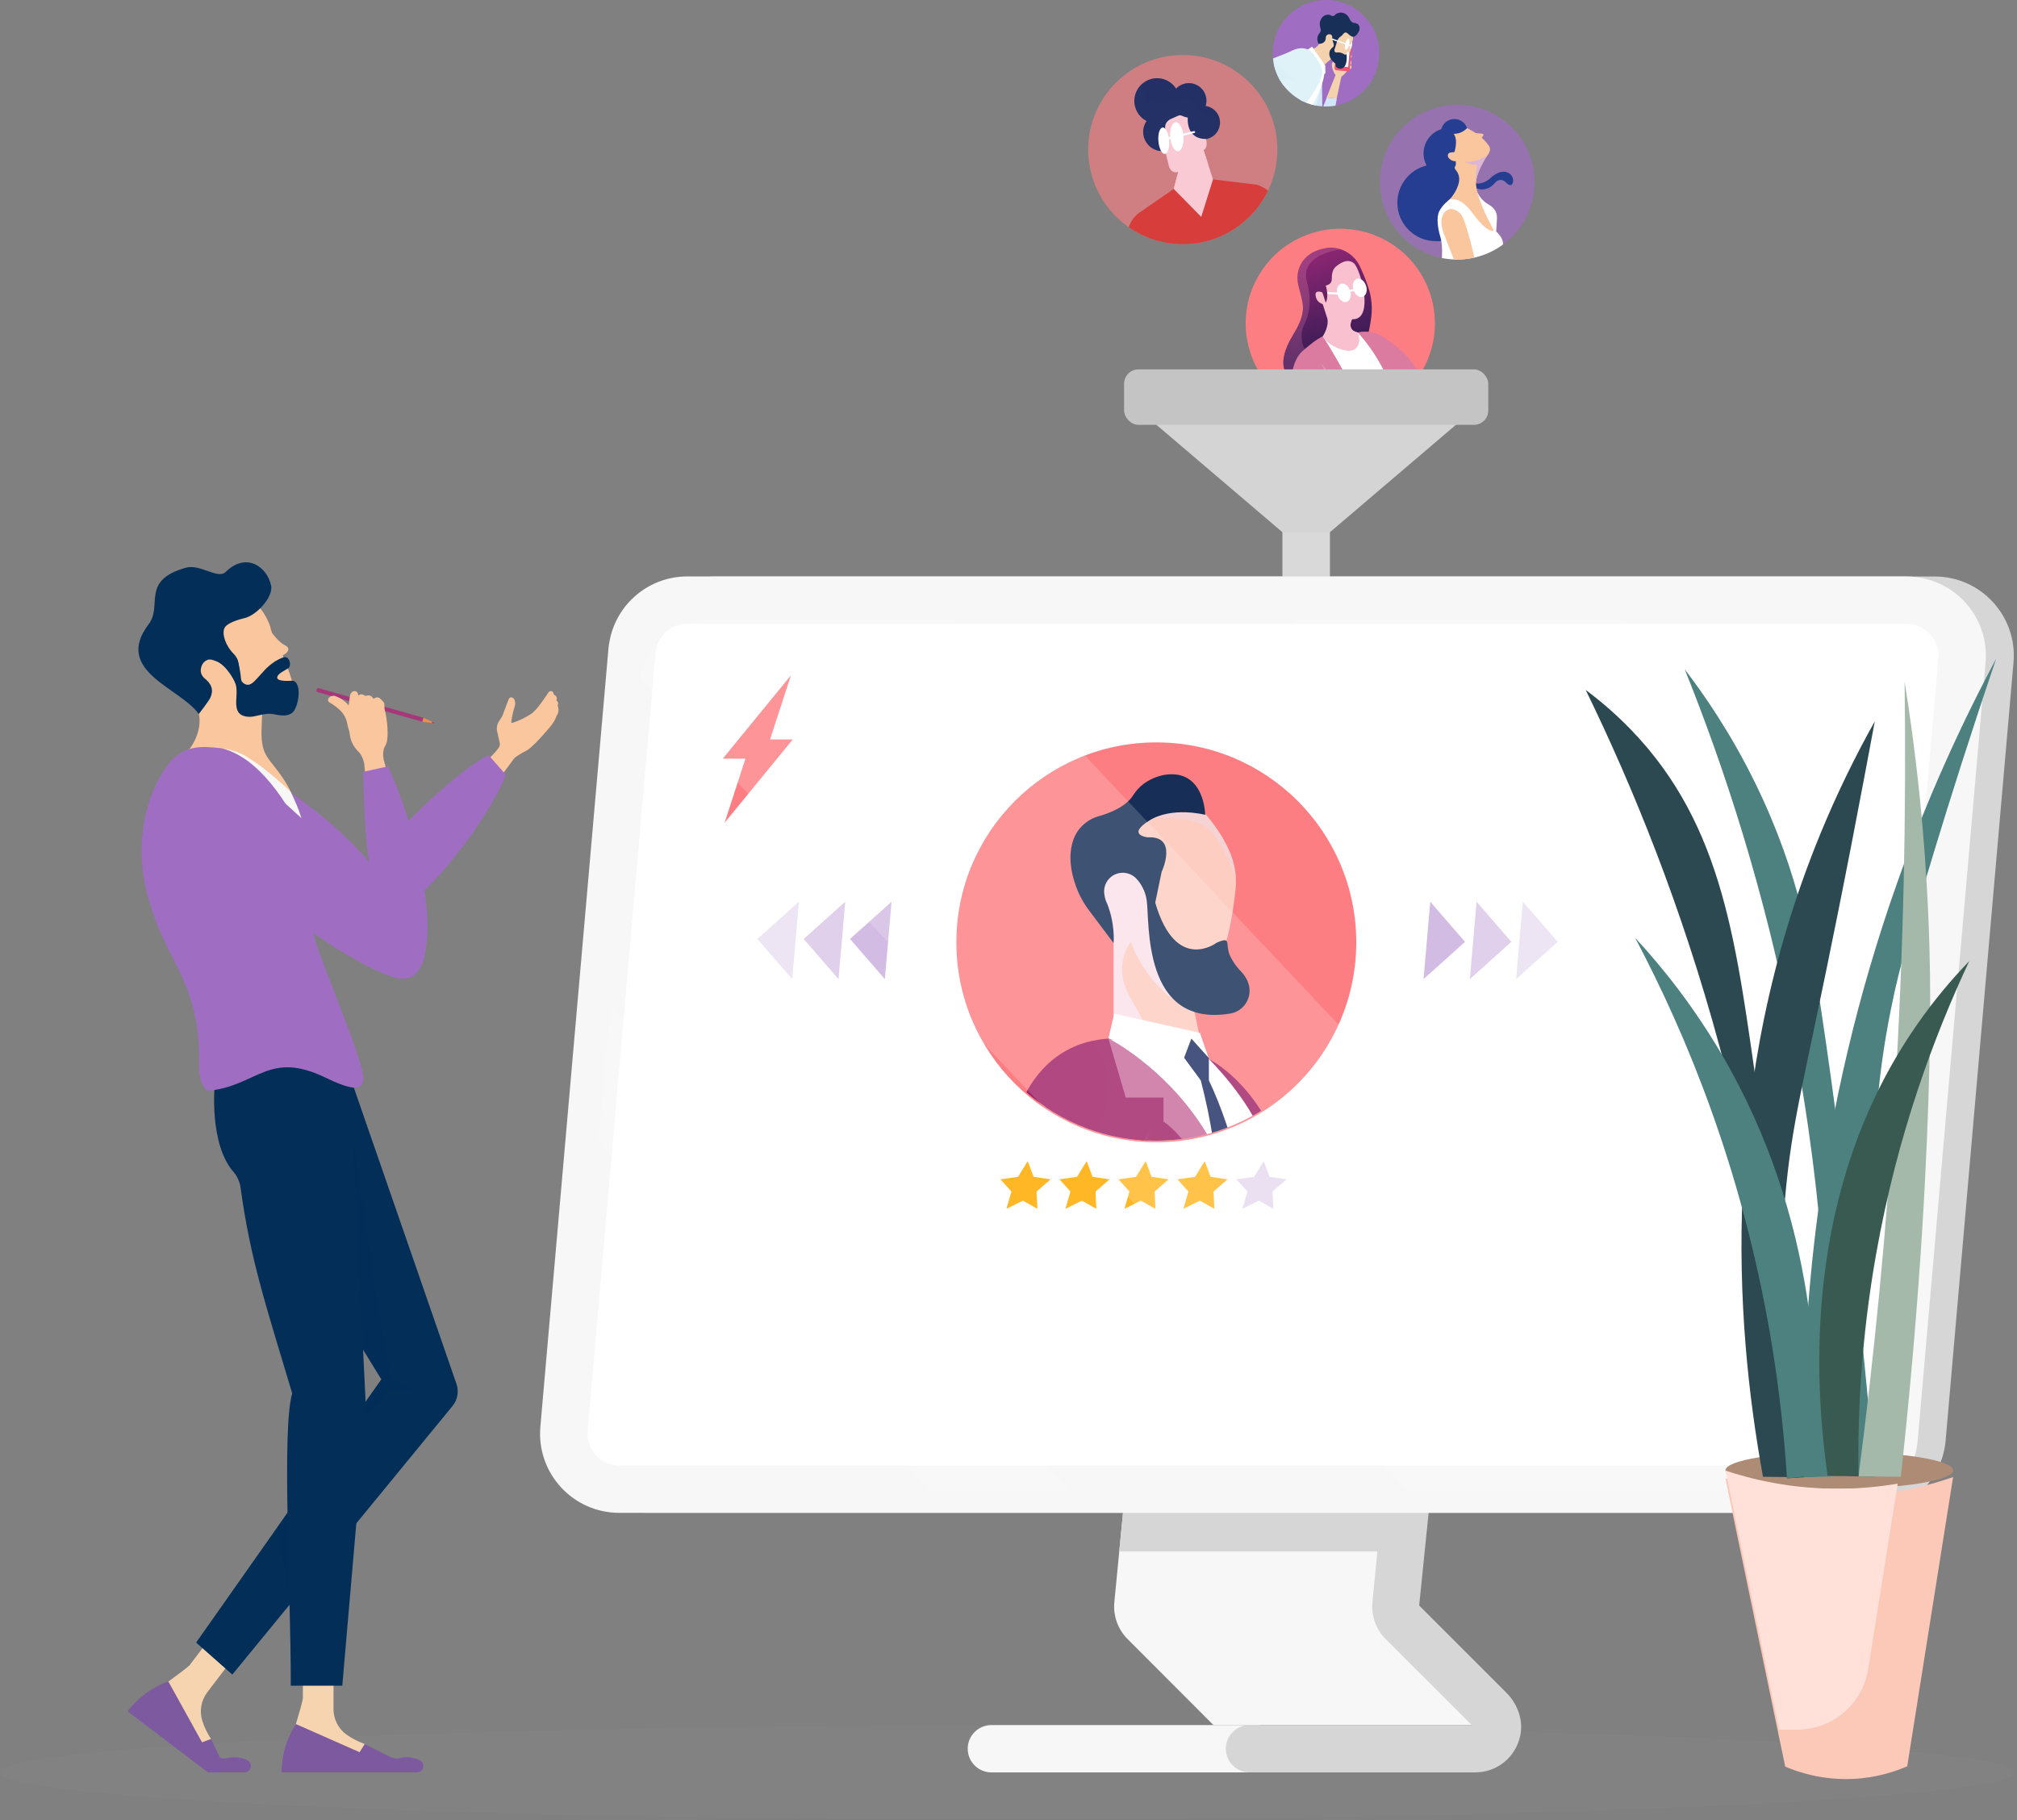 <svg xmlns="http://www.w3.org/2000/svg" xmlns:xlink="http://www.w3.org/1999/xlink" viewBox="0 0 300.41 271.12"><rect x="0" y="0" width="300.41" height="271.12" fill="#808080" stroke="none"/><defs><style>.cls-1{fill:#253e91;}.cls-2{fill:url(#linear-gradient-3);}.cls-2,.cls-3,.cls-4,.cls-5,.cls-6,.cls-7,.cls-8,.cls-9,.cls-10,.cls-11,.cls-12,.cls-13{mix-blend-mode:multiply;}.cls-14{opacity:.71;}.cls-14,.cls-15,.cls-16,.cls-17,.cls-9,.cls-18,.cls-19{fill:#9f6ec3;}.cls-20{fill:url(#linear-gradient-2);}.cls-21{fill:#fff;}.cls-22{fill:#7d5a9f;}.cls-23,.cls-16,.cls-17,.cls-19,.cls-24{fill-rule:evenodd;}.cls-23,.cls-25,.cls-26{fill:#a1246a;}.cls-15{opacity:.25;}.cls-3{fill:#dbb6d6;}.cls-27,.cls-5{fill:#facad4;}.cls-4,.cls-28,.cls-9,.cls-26{opacity:.3;}.cls-4,.cls-29{fill:#032e58;}.cls-28{fill:url(#linear-gradient-5);}.cls-28,.cls-30,.cls-26,.cls-31{mix-blend-mode:screen;}.cls-6,.cls-32{fill:#f9c1cf;}.cls-33{fill:url(#linear-gradient-6);}.cls-34{fill:#385a50;}.cls-35{clip-path:url(#clippath-2);}.cls-36{isolation:isolate;}.cls-37{fill:#172f57;}.cls-16{opacity:.7;}.cls-38{fill:#d6d6d6;}.cls-7{fill:#fbe1ea;}.cls-30{fill:#eed8e9;}.cls-30,.cls-39,.cls-31,.cls-24{opacity:.5;}.cls-40,.cls-31{fill:#233166;}.cls-41,.cls-13{fill:#dff2f8;}.cls-8,.cls-42{fill:#db7ba0;}.cls-43{fill:#a5b9ab;}.cls-44{fill:url(#linear-gradient-11);}.cls-39{fill:#f2b8ce;}.cls-45{fill:#ea8e50;}.cls-46{fill:#ad8b74;}.cls-47{opacity:.63;}.cls-47,.cls-48{fill:#fd7e82;}.cls-49{clip-path:url(#clippath-1);}.cls-50{clip-path:url(#clippath-4);}.cls-51{fill:url(#linear-gradient-10);}.cls-52{fill:#f7f7f6;}.cls-53{fill:#4c8180;}.cls-54{fill:#ffe1d9;}.cls-55{fill:#d4d4d4;}.cls-56{fill:#fcc9b9;}.cls-57{fill:#a63779;}.cls-10{fill:url(#linear-gradient-8);}.cls-58{fill:#f6d4af;}.cls-59{fill:#fdcdc1;}.cls-60{fill:#fac69d;}.cls-61{fill:#2c4951;}.cls-11,.cls-62{fill:#f4d2ae;}.cls-63{clip-path:url(#clippath);}.cls-64{fill:none;}.cls-65{clip-path:url(#clippath-3);}.cls-66{fill:url(#linear-gradient-7);}.cls-67{fill:#ffb725;}.cls-12{fill:url(#linear-gradient-12);}.cls-68{fill:#d1e6f7;}.cls-69{fill:#f7f7f7;}.cls-70{fill:#f05673;}.cls-71{fill:url(#linear-gradient-9);}.cls-72{fill:#d63d3b;}.cls-73{opacity:.46;}.cls-74{fill:url(#linear-gradient);}.cls-75{fill:#182f57;}.cls-76{fill:#d9d9d9;}.cls-19{opacity:.4;}.cls-24{fill:#6c0d0f;}.cls-77{opacity:.17;}.cls-78{fill:url(#linear-gradient-4);}.cls-79{fill:#c4c4c4;}.cls-80{fill:#999;opacity:.1;}</style><clipPath id="clippath"><circle class="cls-64" cx="197.49" cy="7.93" r="7.93"></circle></clipPath><linearGradient id="linear-gradient" x1="16128.84" y1="2382.45" x2="16128.84" y2="2372.96" gradientTransform="translate(12807.09 10335.79) rotate(-132.33) scale(1 -1)" gradientUnits="userSpaceOnUse"><stop offset="0" stop-color="#bbe4ed"></stop><stop offset="1" stop-color="#dff2f8"></stop></linearGradient><clipPath id="clippath-1"><circle class="cls-64" cx="217.03" cy="27.14" r="11.52" transform="translate(-.31 51.64) rotate(-13.56)"></circle></clipPath><clipPath id="clippath-2"><circle class="cls-64" cx="176.16" cy="22.28" r="14.09"></circle></clipPath><clipPath id="clippath-3"><circle class="cls-64" cx="199.62" cy="48.15" r="14.09" transform="translate(-5.19 62.95) rotate(-17.69)"></circle></clipPath><linearGradient id="linear-gradient-2" x1="15518.4" y1="-137.6" x2="15518.4" y2="-120.99" gradientTransform="translate(15026.97 -4517.87) rotate(162.31) scale(1 -1)" gradientUnits="userSpaceOnUse"><stop offset="0" stop-color="#2b2765"></stop><stop offset="1" stop-color="#5f66ae"></stop></linearGradient><linearGradient id="linear-gradient-3" x1="15520.44" y1="-134.97" x2="15520.44" y2="-124.58" gradientTransform="translate(15026.97 -4517.87) rotate(162.31) scale(1 -1)" gradientUnits="userSpaceOnUse"><stop offset="0" stop-color="#2b2765"></stop><stop offset="1" stop-color="#fff"></stop></linearGradient><linearGradient id="linear-gradient-4" x1="20198.27" y1="-152.13" x2="20198.27" y2="-164.97" gradientTransform="translate(19487.83 -5941.07) rotate(162.31) scale(1 -1)" gradientUnits="userSpaceOnUse"><stop offset="0" stop-color="#3b1c55"></stop><stop offset="1" stop-color="#872571"></stop></linearGradient><linearGradient id="linear-gradient-5" x1="20203.45" y1="-151.18" x2="20199.21" y2="-160.66" gradientTransform="translate(19487.83 -5941.07) rotate(162.31) scale(1 -1)" gradientUnits="userSpaceOnUse"><stop offset="0" stop-color="#c265a1"></stop><stop offset="1" stop-color="#db7ba0"></stop></linearGradient><linearGradient id="linear-gradient-6" x1="15502.1" y1="-136.77" x2="15497.48" y2="-143.7" gradientTransform="translate(15026.97 -4517.87) rotate(162.31) scale(1 -1)" gradientUnits="userSpaceOnUse"><stop offset="0" stop-color="#f49aaa"></stop><stop offset="1" stop-color="#f9c1cf"></stop></linearGradient><linearGradient id="linear-gradient-7" x1="20184.82" y1="-139.93" x2="20188.44" y2="-144.89" xlink:href="#linear-gradient-5"></linearGradient><linearGradient id="linear-gradient-8" x1="20202.98" y1="-135.18" x2="20202.98" y2="-152.43" gradientTransform="translate(19487.83 -5941.07) rotate(162.31) scale(1 -1)" gradientUnits="userSpaceOnUse"><stop offset="0" stop-color="#fff"></stop><stop offset="1" stop-color="#db7ba0"></stop></linearGradient><linearGradient id="linear-gradient-9" x1="15525.27" y1="-140.51" x2="15528.53" y2="-135.07" xlink:href="#linear-gradient-6"></linearGradient><linearGradient id="linear-gradient-10" x1="20207.59" y1="-140.02" x2="20204.17" y2="-147.67" xlink:href="#linear-gradient-5"></linearGradient><linearGradient id="linear-gradient-11" x1="-23164.41" y1="-151.24" x2="-23164.41" y2="-165.04" gradientTransform="translate(22316.07 -6843.4) rotate(-17.69)" xlink:href="#linear-gradient-4"></linearGradient><clipPath id="clippath-4"><circle class="cls-64" cx="172.22" cy="140.36" r="29.55"></circle></clipPath><linearGradient id="linear-gradient-12" x1="15550.02" y1="167.1" x2="15560.51" y2="216.69" gradientTransform="translate(15718.97) rotate(-180) scale(1 -1)" gradientUnits="userSpaceOnUse"><stop offset="0" stop-color="#a1246a"></stop><stop offset="1" stop-color="#fff"></stop></linearGradient></defs><g class="cls-36"><g id="Calque_1"><g><ellipse class="cls-80" cx="150" cy="264" rx="150" ry="7"></ellipse><g><g class="cls-63"><circle class="cls-18" cx="197.49" cy="7.93" r="7.93"></circle><path class="cls-68" d="M192.06,8.95c-.22,.45-.25,.98-.07,1.45l2.27,6.15,.98,2.64,.21,.56c.19,.52,.68,.88,1.24,.92,1.33,.08,1.44-1.22,1.65-2.2,.28-1.26,.52-2.52,.77-3.78l-1.5-.16-.67,1.69-.06-6.08c-.07-.54-1.26-1.78-1.72-2.07-.46-.29-1.02-.37-1.54-.2l-.45,.14c-.48,.15-.88,.49-1.1,.94Z"></path><path class="cls-13" d="M196.58,13.33l-2.32,3.22,.98,2.64-.02-2.06c1.28-1.89,1.37-3.79,1.37-3.79Z"></path><g><path class="cls-62" d="M198.88,8.7l.51,.52,1.23,1.34c-.18,.33-.85,.89-.85,.89,0,0-.49,2.28-.69,3.24l-1.5-.16,1.34-3.36c-.45-.54-.67-1.59-.5-1.77s.18-.8,.18-.8c.21-.15,.27,.11,.27,.11Z"></path><path class="cls-62" d="M201.02,10.31l.05-.55s.19-.09,.24,.14c0,0,.03,.29-.29,.41Z"></path><path class="cls-62" d="M201.07,9.68l.07-.8,.12,.41s.1,.33-.2,.39Z"></path><path class="cls-62" d="M201.21,8.17l-.04,.48s.19-.13,.17-.28c0,0,0-.13-.13-.2Z"></path><g><rect class="cls-70" x="198.07" y="7.46" width="3.93" height="2.27" rx=".3" ry=".3" transform="translate(173.74 207.07) rotate(-84.91)"></rect><rect class="cls-21" x="198.61" y="7.61" width="2.87" height="1.76" transform="translate(173.84 206.99) rotate(-84.91)"></rect><path class="cls-21" d="M199.87,6.81s.02,.04,.04,.05l.55,.05s.04-.02,.05-.04c0-.02-.02-.04-.04-.05l-.55-.05s-.05,.04-.05,.04Z"></path></g></g><path class="cls-21" d="M200.78,6.76c-.12,.46-.08,.87,.07,.91,.16,.04,.38-.3,.49-.77s.08-.87-.07-.91c-.16-.04-.38,.3-.49,.77Z"></path><path class="cls-62" d="M194.85,7.45l1.91,2.7s.07-.1,.29-.32c.26-.27,.73-.71,1.55-1.39,.15-.13,.5-.41,.5-.41l-.21-.96-.11-1.91-1.22-.64-1.21,2.18s-.39,.64-1.49,.74Z"></path><path class="cls-62" d="M199.78,9.63l.26-.51c.1-.35,.22-.66,.34-.93l.16-.11,.15-.38c.2,.09,.52,.12,.42-.26-.07-.24,0-.64,.04-.81,.05-.1,.11-.19,.18-.28,.18-.29,.2-.57,.17-.81,0-.02,0-.04,0-.05-.03-.15-.07-.28-.12-.38,0,0,0-.01,0-.02-.06-.11-.11-.18-.11-.18l-.98-.26-2.09-.52-.2,.5-.32,.8-.27,.67,1,.33,.06,.02-.04,.06-.4,.62,.08,.34,.29,1.25,.1,.05,.11,.06,.64,.71c.23,.28,.41,.19,.48,.13,.03-.02,.04-.04,.04-.04Z"></path><path class="cls-75" d="M200.1,5.03c.05-.09,.14-.16,.24-.18,.1-.02,.21,0,.29,.06,.48,.35,1.01,1.21,1.78-.27,0,0,.44-1.03-.63-1.22,0,0-.52,.03-.78-.62-.26-.65-.9-.99-1.43-.92-.44,.06-.63,.24-.68,.3-.04,.05-.09,.09-.15,.13-.12,.07-.3,.14-.49,0-.28-.2-1.15-.27-1.57,.7-.08,.18-.12,.38-.11,.58v.05c.02,.24,.06,.48,.13,.71,.04,.13,.04,.34-.18,.6-.65,.79-.11,1.6-.11,1.6l.38-.07c.4-.07,.68-.43,.67-.83,0-.22,.08-.43,.37-.53,.13-.04,.26-.03,.38,.03,.1,.06,.2,.15,.21,.32,0,.14,.03,.28,.07,.42l.25,.87,.49-.84c.12-.21,.29-.39,.49-.52,.12-.08,.26-.2,.36-.39Z"></path><polygon class="cls-21" points="194.6 7.5 195.42 6.95 197.38 9.75 196.9 11.23 194.6 7.5"></polygon><polygon class="cls-21" points="197.38 9.75 197.41 10.88 197.15 11.09 196.75 11.01 197.38 9.75"></polygon><path class="cls-41" d="M188.72,10.76c-.18,.33-.36,.67-.54,1.03-.75,1.5-1.47,3.17-2.21,4.33,0,0-.32,.69-1.1,1.05-.19,.09-.32,.27-.35,.48-.02,.21,.06,.42,.23,.55,.36,.28,.78,.57,1.18,.72,.36,.14,.69,.37,.95,.66,.54,.6,1.06,1.27,1.39,2.01,.13,.3,.14,1.33,.5,1.44,.47,.13,.99-1.29,1.14-1.6,.52-1.09,1.28-2.25,1.76-3.34,.21-.48,.41-.89,.57-1.18,.48-.89,1.17-1.43,1.97-1.91,.3-.18,.6-.39,.86-.67,.83-.89,1.68-1.92,1.85-3.16,.05-.35,0-.7-.1-1.04-.19-.61-.56-1.19-.92-1.68-.53-.74-.92-1.18-1.85-1.26-.68-.06-1.4,.21-1.98,.54,0,0-2.07,.73-3.34,3.03Z"></path><path class="cls-21" d="M200.37,6.51c-.12,.46-.08,.87,.07,.91,.16,.04,.38-.3,.49-.77s.08-.87-.07-.91c-.16-.04-.38,.3-.49,.77Z"></path><path class="cls-41" d="M196.3,12.65l-1.06,2.02s-.93,1.26-2.36,1.32l2.59-3.52,.83,.18Z"></path><path class="cls-21" d="M197.29,10.8s-.04,.2-.1,.55c-.03,.18-.06,.39-.14,.64-.07,.25-.15,.53-.25,.84-.12,.29-.23,.62-.38,.96-.16,.33-.32,.68-.51,1.04-.1,.18-.2,.35-.3,.53-.05,.09-.1,.18-.16,.27-.06,.09-.12,.18-.17,.27-.12,.18-.23,.36-.35,.54-.12,.18-.26,.35-.38,.53-.25,.36-.54,.69-.82,1.02l-.1,.12-.03,.03v.02s-.02,0-.02,0c0,0,.01-.01-.02,.02h0s-.05,.06-.05,.06c-.07,.08-.13,.14-.22,.23-.17,.17-.33,.31-.49,.45-.63,.55-1.2,.99-1.59,1.39-.2,.2-.36,.38-.49,.54-.12,.16-.21,.3-.27,.41-.03,.06-.05,.11-.07,.15-.02,.04-.03,.08-.04,.11-.02,.06-.03,.09-.03,.09l-1.26,.73-.68-1.44s.03-.06,.1-.18c.03-.06,.07-.13,.12-.21,.05-.08,.11-.17,.18-.27,.14-.19,.33-.41,.55-.63,.22-.21,.48-.44,.76-.64,.56-.42,1.22-.8,1.84-1.22,.15-.1,.31-.21,.44-.31,.07-.04,.15-.12,.23-.18l.06-.05h0s0,0-.01,0h0s.01-.02,.01-.02l.03-.02,.11-.1c.29-.27,.6-.53,.87-.83,.14-.15,.29-.29,.42-.44,.13-.15,.26-.31,.4-.46,.07-.08,.13-.15,.2-.23,.06-.08,.12-.16,.18-.23,.12-.15,.23-.31,.35-.46,0,0,0,0,0-.01,.22-.31,.41-.62,.61-.91,.18-.3,.33-.59,.48-.86,.14-.27,.24-.52,.34-.75,.11-.22,.19-.51,.25-.68,.11-.34,.21-.53,.21-.53l.19,.1Z"></path><path class="cls-13" d="M188.01,14.16c1.1-1.18,1.76-.74,2.33-1.17,.57-.43,1.7-.24,1.7-.24,1.46-.02,2.8-1.51,2.8-1.51l-6.65,.54c-.75,1.5-1.47,3.17-2.21,4.33l2.03-1.96Z"></path><path class="cls-74" d="M184.41,10.7l8.32-3.2c.5-.19,1.05-.16,1.53,.08,.32,.16,.59,.41,.77,.72,.94,.92,.54,2.09,.54,2.09-.39,1.2-2.29,1.56-2.29,1.56l-.75,.06c-.75,.06-.6-.59-2.4,.22-1.43,.64-2.56,.51-2.96,.43l-.96,.38c-.11,2.55-.17,3.43-.2,4.44l-1.48,.31c-.34-1.88-.69-4-.79-6.09-.02-.44,.24-.85,.66-1.01Z"></path><path class="cls-11" d="M197.28,9.61l-.18-.25,.45-.85c-.14-.87,.95-1.43,.95-1.43l.09,1.38c-.62,.52-1.04,.9-1.32,1.17Z"></path><path class="cls-75" d="M200.55,8.07c-.18,.14-.32,.04-.36,.01-.43-.29-.83-.3-1.09-.26-.1,.02-.19-.01-.26-.08-.07-.07-.11-.16-.1-.26,.01-.12,.05-.24,.1-.36l.3-.96,.29-.93-.96,.45c-.17,.32,.44,1.02,.06,1.33,0,0,0,0,0,0-.22,.18-.35,.34-.41,.45-.05,.07-.06,.12-.06,.12-.2,.57,.02,1.06,.35,1.45,.16,.18,.34,.34,.51,.47-.02,.07-.02,.14,0,.23,.1,.48,.66,.5,.66,.5,1.28,0,.97-2.18,.97-2.18Z"></path><path class="cls-21" d="M198.35,5.9s-.05-.06-.03-.1c.02-.05,.07-.07,.12-.06l2.72,.94s.07,.07,.06,.12c-.02,.05-.07,.07-.12,.06l-2.72-.94s-.02,0-.03-.01Z"></path></g><g class="cls-49"><circle class="cls-14" cx="217.03" cy="27.14" r="11.52" transform="translate(-.31 51.64) rotate(-13.56)"></circle><circle class="cls-64" cx="217.03" cy="27.14" r="11.52" transform="translate(-.31 51.64) rotate(-13.56)"></circle><g><circle class="cls-1" cx="213.84" cy="30.2" r="5.72"></circle><circle class="cls-1" cx="215.81" cy="22.85" r="3.79"></circle><path class="cls-1" d="M214.66,20.21c.26,1.08,1.34,1.74,2.42,1.48s1.74-1.34,1.48-2.42-1.34-1.74-2.42-1.48-1.74,1.34-1.48,2.42Z"></path><path class="cls-1" d="M218.34,20.45s.15-2.13-1.96-2.02c0,0-2.58,.22-2.73,3.39l4.68-1.37Z"></path><g><path class="cls-60" d="M219.56,19.8l1.07,.1s.51,.03,.26,.33l-.28,.43-1.05-.86Z"></path><path class="cls-1" d="M218.49,19.08s-.67-.59-1.81-.56c-.72,.02-1.42,.29-1.95,.78-.51,.46-1.1,1.22-1.31,2.42-.11,.62,.05,1.41,.19,2.01,.22,.95,.94,2.11-.69,1.72-1.99-.48-3.27,1.4-2.8,3.13,.29,1.07-.56,1.79-.38,2.84,.22,1.26,1.3,2.32,2.2,3.14,.67,.61,2.16,1.83,3.13,1.13,.77-.56,1.18-3.96,1.71-4.77,.36-.55,.01-1.47,.2-2.09l.71-2.46s-.24-2.62-.21-2.72c.02-.1,.97-2.94,.97-2.94l.05-1.62Z"></path><path class="cls-1" d="M219.54,27.24s.93,.45,2.27-.55c0,0,1.74-1.89,3.13-.75,0,0,.68,.6,.33,1.39-.23,.52-.74,.12-1.06-.22-.38-.39-.99-.4-1.39-.04-.09,.08-.18,.18-.28,.29-.96,1.11-2.42,1.03-3.09,.39l.09-.52Z"></path><path class="cls-21" d="M220.07,28.72s.5,1.07,1.47,1.63c.97,.56,1.44,1.12,1.42,2.2l-.12,1.94s1.59,1.31,.8,2.54l-8.88,4.26v-3.19s.14-1.55-.24-2.83c-.38-1.28-.61-2.84-.17-3.78s1.49-1.74,1.49-1.74c1.5-1.12,2.87-1.29,4.23-1.02Z"></path><path class="cls-60" d="M219.76,39.16s-1.28-6.09-2.19-7.28c0,0-.99-1.08-1.93-.63,0,0-1.59,.61-.66,3.4l2.03,5.18,2.75-.66Z"></path><path class="cls-60" d="M215.84,29.74s1.5-.64,3.33,1.81c1.83,2.45,2.5,2.71,3.02,2.84,.52,.13,.01-.63,.01-.63l-.79-1.54s-1.11-2.24-1.47-4.05c-.04-.22-.08-.43-.1-.63-.01-.11-.01-.23,0-.35,.07-1.59,1.43-3.69,1.82-4.25h0c.06-.09,.1-.14,.1-.14h-.09s-4.85,.51-4.85,.51c-.09,.49,.1,1.12-.03,1.36-.13,.24-.25,.32,.12,.77,.1,.12,.17,.25,.23,.38,.18,.38,.24,.8,.17,1.21-.26,1.54-1.46,2.73-1.46,2.73Z"></path></g><path class="cls-3" d="M219.99,24.5s-.28,1.65-.16,2.7c.07-1.59,1.43-3.69,1.82-4.25h0c.06-.09,.1-.14,.1-.14h-.09c-1.25,1.41-3.55,1.11-3.64,1.1,.51,.71,1.96,.6,1.96,.6Z"></path><path class="cls-60" d="M218.49,19.08s1.98,.87,3.1,2.42c0,0,.83,.73-.12,1.62-.81,.75-2.54,1.15-3.66,.95-.32-.06-.66-.08-.98-.06-.3,.02-.7-.06-1.06-.48-.09-.1-.13-.23-.13-.37,0-.17,.08-.37,.38-.45l.59-.05s.62-1.74-.1-2.73c0,0,1.1,.11,1.99-.85Z"></path><path class="cls-1" d="M214.34,19.68s-4.31,2.64-.38,6.66l.38-6.66Z"></path></g></g><g class="cls-35"><circle class="cls-47" cx="176.16" cy="22.28" r="14.09"></circle><g><path class="cls-72" d="M192.88,37.05l-24.27,5.88-.64-7.99s-.12-1.9,1.7-3.25l5.15-3.55,5.84-1.42,6.55,.8s2.78,.82,3.22,3.32l2.45,6.2Z"></path><polygon class="cls-27" points="180.66 26.74 178.91 32.3 174.82 28.15 175.63 25.04 175.79 24.89 178.5 22.37 179.09 21.83 179.96 24.54 180.66 26.74"></polygon><path class="cls-5" d="M177.71,23.82s.01,3.11-2.89,4.33l.81-3.11,.16-.15,1.91-1.07Z"></path><polygon class="cls-5" points="179.96 24.54 178.5 22.37 179.09 21.83 179.96 24.54"></polygon><path class="cls-40" d="M181.64,17.67s.01,.05,.01,.07c.28,1.31-.53,2.62-1.85,2.94s-2.69-.5-3.01-1.83c-.06-.24-.08-.47-.06-.71l-1.03,.25c.09,.18,.16,.38,.21,.58,.37,1.54-.57,3.08-2.11,3.46s-3.08-.57-3.46-2.11c-.2-.82-.02-1.65,.43-2.29-.84-.44-1.49-1.21-1.73-2.2-.17-.7-.11-1.4,.14-2.03,.39-.99,1.24-1.78,2.35-2.05,1.44-.35,2.88,.28,3.64,1.46,.33-.36,.77-.62,1.28-.75,1.4-.34,2.82,.52,3.16,1.93,.12,.48,.09,.96-.05,1.4,.98,.14,1.83,.86,2.08,1.88Z"></path><path class="cls-27" d="M179.61,20.7s.59,1.72-.96,1.87c0,0-.38,2.41-3.38,3.08,0,0-.85,.21-1.19-.95l-.51-2.11s.19,.09-.19-.32c0,0,.34-1.61,.23-2.77,0,0-.44-1.14,.71-1.75l1.19-.53c.15-.06,.31-.06,.46,0,.26,.11,.68,.28,.94,.29,0,0-.36,3.19,2.69,3.19Z"></path><path class="cls-21" d="M174.3,20.44c.1,1.19,.62,2.13,1.16,2.08,.54-.04,.91-1.05,.81-2.24-.1-1.19-.62-2.13-1.16-2.08-.54,.04-.91,1.05-.81,2.24Z"></path><path class="cls-21" d="M172.53,21.02c.09,1.09,.52,1.94,.96,1.9,.44-.04,.73-.94,.64-2.03s-.52-1.94-.96-1.9c-.44,.04-.73,.94-.64,2.03Z"></path><path class="cls-21" d="M177.87,19.81l-1.79,.43c-.08,.02-.16-.03-.17-.11s.03-.16,.11-.17l1.79-.43c.08-.02,.16,.03,.18,.11s-.03,.16-.11,.17Z"></path><rect class="cls-21" x="173.88" y="20.42" width=".74" height=".29" transform="translate(-1.14 25.45) rotate(-8.33)"></rect><path class="cls-31" d="M181.64,17.67s.01,.05,.01,.07c-2.99-.07-3.71-2.13-3.71-2.13-1.18-1.8-2.99-.62-2.99-.62-1.41,.42-2.55,.41-3.47,.18-.78-.2-1.32-.9-1.32-1.7s.54-1.5,1.31-1.7c.02,0,.04,0,.05-.01,1.44-.35,2.88,.28,3.64,1.46,.33-.36,.77-.62,1.28-.75,1.4-.34,2.82,.52,3.16,1.93,.12,.48,.09,.96-.05,1.4,.98,.14,1.83,.86,2.08,1.88Z"></path></g></g><g class="cls-65"><circle class="cls-48" cx="199.62" cy="48.15" r="14.09" transform="translate(-5.19 62.95) rotate(-17.69)"></circle><circle class="cls-64" cx="199.62" cy="48.15" r="14.09" transform="translate(-5.19 62.95) rotate(-17.69)"></circle><path class="cls-20" d="M196.57,74.25l.49-2.71v-.03s.19-.99,.19-.99l1.59-.25,1.71-.27,2.24-1.65,3.55-2.62,.38-.28,.95,2.53,.34,.91,4.71,12.6s0,0,0,.02l-3.2,1.02-2.43,.78-5.6,1.79-1.68-1.96s-1.82-1.95-2.81-4.46c-.56-1.41-.7-2.94-.43-4.43Z"></path><path class="cls-2" d="M197,78.67c.99,2.5,2.81,4.46,2.81,4.46l1.68,1.96,7.34-2.34c-1.54-1.97-4.39-2.23-7.25-3.92-3.98-2.34-2.62-7.66-2.62-7.66l-1.72-.65-.18,.99v.03s-.5,2.71-.5,2.71c-.27,1.49-.12,3.02,.43,4.43Z"></path><path class="cls-78" d="M191.88,55.97c.63,.5,1.23,.89,1.8,1.17,4.13,1.99,7.05-1.29,8.64-3.96,.82-1.37,1.39-2.9,1.68-4.47,.35-1.86,.58-3.61-.26-6.08-.49-1.43-.93-2.42-1.27-3.09-.53-1.06-1.43-1.88-2.53-2.31-.08-.03-.16-.06-.23-.09-1.3-.44-2.23-.18-2.23-.18-1.87,.31-3.48,1.3-4.05,3.16-.63,2.06,.54,3.58,.63,5.6,.06,1.51-.79,3.04-1.54,4.28-2.67,4.43-.65,5.97-.65,5.97Z"></path><path class="cls-28" d="M191.88,55.97c.63,.5,1.23,.89,1.8,1.17,1.57-1.24,2.77-3.24,2.77-3.24-1.07-.42-1.92-1.28-2.33-2.36-.41-1.08-.34-2.28,.18-3.31,.48-.94,1.22-3.07,.36-6.22-1.02-3.75,3.69-4.67,5.05-4.86-1.3-.44-2.23-.18-2.23-.18-1.87,.31-3.48,1.3-4.05,3.16-.63,2.06,.54,3.58,.63,5.6,.06,1.51-.79,3.04-1.54,4.28-2.67,4.43-.65,5.97-.65,5.97Z"></path><path class="cls-33" d="M215.7,59.64s.05-.18,.11-.38c.09-.3,.19-.61,.31-.9,.81-2.05,1.56-4.27,2.2-5.96-.02-.4-.01-1.39,.35-1.97,0,0,0,0,0,0,.09-.15,.23-.27,.39-.34,.23-.1,.76-.43,.77-1.29,0-.09,.06-.16,.14-.19,.08-.03,.17,0,.23,.06,.03,.03,.05,.07,.08,.12,0,0,.29,.82-.19,1.27,0,0,.15,.08,.43,.04,.07,0,.16-.02,.25-.06,.09-.03,.19-.07,.29-.13,.6-.33,.95-.3,.95-.3,0,0,.27-1,.91-1.03,0,0,.25-.51,.66-.28l-.51,1.1-.2,.43s-.13,.37-.4,.36c0,0-.12,.45-.52,.54l-1.75,.81s-.3,.35-.6,.83c-.18,.8-.4,1.89-.46,2.42-.33,2.64-.83,5.47-1.41,8.3-.05,.22-.19,.41-.38,.52-.2,.11-.43,.12-.64,.04,0,0-.01,0-.02,0,0,0-2.2-1.38-1.27-1.22l-.21-2.08,.5-.7Z"></path><path class="cls-66" d="M202.23,49.53l5.37,8.65,.54,.86c.8,.64,1.47,1.14,2.08,1.56,1.86,1.28,3.21,1.8,6.47,3.04-2.25-1.75-.98-4-.98-4l-3.39-3.19c-.69-.65-1.3-1.39-1.82-2.19-1.54-2.37-4.83-4.26-4.83-4.26,0,0-1.4-.93-3.44-.47Z"></path><path class="cls-8" d="M207.6,58.18l.54,.86c.8,.64,1.47,1.14,2.08,1.56,.72-4.05-2.29-5.88-2.29-5.88l-.32,3.46Z"></path><path class="cls-42" d="M202.23,49.53s2.1-.43,3.05,1.1l2.13,2.94s2.52,2.37,1.9,5.18l-.61,1.75c.2,.91,.49,1.81,.8,2.68,.29,.82,.63,1.63,1.03,2.4,.61,1.2,2,2.73,0,3.41-.34,.11-.7,.12-1.04,0-.69-.23-1.95-.81-2.86-2.2l-4.39-17.28Z"></path><path class="cls-21" d="M202.23,49.53s3.04,3.15,4.71,7.58c.7,1.84,.99,3.77,.89,5.74l-.14,2.61c-.03,.55,.04,1.09,.21,1.62l.36,1.14s.56,2.43-9.29,2.96l-2.06-14.99,.1-6.09,5.22-.57Z"></path><path class="cls-42" d="M197.09,71.55c.22,.13,.46,.21,.68,.26,.39,.1,.8,.1,1.18,0,4.09-.97,3.61-2.4,4.34-6.68,.75-4.42-6.28-15.04-6.28-15.04-1.22,.63-1.88,1.27-2.77,1.98l.8,6.41,.08,.6c.8,1.69,3.74,5.33,1.73,9.08-1.09,2.03-.51,2.96,.25,3.38Z"></path><path class="cls-32" d="M201.56,47.19s-1.28,1.94,.67,2.34c0,0,.3,.78,.15,1.53-.16,.78-.9,1.31-1.69,1.19-.87-.13-2.62-.58-3.68-2.15,0,0,.94-1.39,.69-2.63l-.89-2.78,4.74,2.46v.05Z"></path><path class="cls-10" d="M197.07,71.51c-.41-.85-1.03-1.01,.68-3.6,1.71-2.59,.33-6.02,.33-6.02l.3-2.14c.69-4.24-1.94-5.86-1.94-5.86l-1.41,4.6,.08,.6c.8,1.69,3.74,5.33,1.73,9.08-1.09,2.03-.51,2.96,.25,3.38,0-.01-.01-.03-.02-.04Z"></path><path class="cls-71" d="M189.3,81.28c-.04-.16-.03-.33,.02-.48l.97-2.8,1.03-9.94,1.89-1.45,1.12,2.25s-2.17,6.67-2.96,9.13c.1,.34,.84,2.83,.6,3.85-.02,.08-.09,.14-.18,.14-.08,0-.16-.05-.19-.13-.05-.46-.22-1.01-.42-1.44-.02-.04-.05-.06-.09-.06-.04,0-.08,.02-.1,.05l-.73,1.11c-.03,.05-.05,.11-.03,.17l.26,1.3s.61-.27,.9-.17c.03,.01,.06,.04,.06,.07,0,.03-.02,.07-.05,.08l-.79,.41s.92,.45,.87,.7c0,.03-.03,.04-.05,.04-.13-.02-.59-.12-1.17-.48l-.16,.08s-.1,.03-.14,0c-.05-.02-.08-.06-.09-.11l-.57-2.35Z"></path><path class="cls-51" d="M194.24,52.08s.18,.06,.47,.2c2.36,1.17,3.22,3.82,2.71,6.4-.78,3.96-3.1,9.65-3.09,10.19,0,0-1.03-1.63-3-.8,0,0,.26-3.86,.54-7.25,.28-3.4,.31-7.25,2.37-8.73Z"></path><path class="cls-6" d="M197.49,45.49l.39-.26,3.67,1.9v.05s-1.28,1.94,.67,2.34c0,0,.3,.78,.15,1.53-.11,.55-.5,.97-1,1.13,.27-.28,.4-.67,.35-1.07-.01-.11-.14-.36-.31-.66-.63-1.07-1.46-2.03-2.45-2.78-1.03-.79-1.49-2.18-1.49-2.18Z"></path><path class="cls-32" d="M197.49,45.49c1.71,1.69,3.67,2.04,3.67,2.04,3.36,.49,1.91-6.06,.72-8.04,0,0-.99-1.73-3.37,.64,0,0-1.71,1.71-1.51,3.26l.5,2.1Z"></path><path class="cls-21" d="M201.58,43.17c.24,.74,.85,1.21,1.37,1.04s.75-.9,.51-1.64-.85-1.21-1.37-1.04-.75,.9-.51,1.64Z"></path><path class="cls-21" d="M199.21,43.92c.24,.74,.85,1.21,1.37,1.04s.75-.9,.51-1.64-.85-1.21-1.37-1.04-.75,.9-.51,1.64Z"></path><path class="cls-32" d="M197.31,44.11c-.08-.37-.39-.64-.76-.67-.32-.03-.63,.04-.61,.41,0,0-.09,1.42,1.65,1.56l-.28-1.3Z"></path><rect class="cls-21" x="200.32" y="43.03" width="2.45" height=".3" transform="translate(-3.59 63.3) rotate(-17.69)"></rect><rect class="cls-21" x="198.19" y="42.56" width=".3" height="2.23" transform="translate(143.65 239.27) rotate(-86.8)"></rect><path class="cls-44" d="M198.39,39.59l-1.59,1.22c-.12-.24-.2-.38-.2-.38l-.07,1.65c0,.08,0,.15,.03,.23l.89,2.78c.37-.72,.26-1.69,.01-2.56,.4-.08,.93-.32,.9-1.03-.05-1.15,.5-1.74,.5-1.74l-.48-.17Z"></path></g><g><rect class="cls-76" x="191" y="75.42" width="7.08" height="16.52"></rect><polygon class="cls-55" points="198.08 79.27 191 79.27 171.62 62.75 217.46 62.75 198.08 79.27"></polygon><rect class="cls-79" x="167.42" y="55.02" width="54.24" height="8.26" rx="2.13" ry="2.13"></rect></g></g><g><path class="cls-69" d="M144.13,260.47c0,1.95,1.58,3.53,3.53,3.53h39.91v-7.05h-39.91c-1.95,0-3.53,1.58-3.53,3.52Z"></path><path class="cls-69" d="M207.54,225.22h-40.27l-1.3,13.42c-.2,2.04,.53,4.05,1.97,5.5l12.79,12.81h39.04l-12.74-15.35,.51-16.38Z"></path><polygon class="cls-38" points="166.7 231.1 207.36 231.1 207.54 225.22 167.27 225.22 166.7 231.1"></polygon><path class="cls-38" d="M211.37,239.15l1.42-13.93h-7.08l-1.3,13.42c-.2,2.04,.53,4.05,1.97,5.5l12.82,12.81h-33.1c-1.95,0-3.53,1.58-3.53,3.52s1.58,3.53,3.53,3.53h33.62c3.2,0,6-2.2,6.7-5.45,.5-2.33-.39-4.74-2.07-6.43l-12.98-12.98Z"></path><path class="cls-38" d="M288.15,85.87H106.53c-6.12,0-11.21,4.67-11.74,10.76l-10.11,115.89c-.6,6.89,4.83,12.81,11.74,12.81h181.62c6.11,0,11.21-4.67,11.74-10.76l10.11-115.89c.6-6.89-4.83-12.81-11.74-12.81Z"></path><path class="cls-69" d="M283.97,85.86H102.36c-5.69,0-10.53,4.07-11.56,9.57-.09,.4-.14,.8-.18,1.21l-10.14,115.89c-.59,6.9,4.84,12.81,11.76,12.81h181.62c6.12,0,11.22-4.66,11.76-10.77l2.25-25.83,5.55-63.52,2.31-26.52c.6-6.9-4.84-12.83-11.76-12.83Z"></path><path class="cls-21" d="M283.98,92.93H102.35c-2.48,0-4.5,1.86-4.71,4.32l-.6,6.85-9.52,109.04c-.15,1.81,.7,3.05,1.24,3.62,.52,.57,1.68,1.53,3.49,1.53h181.62c2.48,0,4.5-1.86,4.71-4.32l9.6-109.87,.52-6.02c.15-1.81-.7-3.05-1.24-3.62-.52-.57-1.68-1.53-3.49-1.53Z"></path></g><g><circle class="cls-48" cx="172.22" cy="140.36" r="29.78"></circle><g><circle class="cls-64" cx="172.22" cy="140.36" r="29.55"></circle><g class="cls-50"><g><g><path class="cls-59" d="M161.92,128.66l1.54,4.6,2.42,7.22,1.76,1.19,2.06,1.39,6.12,4.13,.42-.39,.71-.66,5.33-4.93c.91-2.26,1.46-6.15,1.73-8.56,.07-.64,.09-1.28,.05-1.91,0-.05,0-.1,0-.15-.05-.76-.18-1.51-.39-2.24-.12-.42-.26-.83-.42-1.23-1.86-4.52-5.31-7.46-5.31-7.46l-.2-.06-4.38-1.23-11.43,10.28Z"></path><polygon class="cls-59" points="165.87 137.9 165.87 155.7 178.95 155.7 176.95 146.15 175.57 139.6 173.31 139.2 165.87 137.9"></polygon><path class="cls-7" d="M163.46,133.26l2.42,7.22v15.22h5.69c-.36-2.02-1.42-3.92-3.34-7.31-1.62-2.87-1.18-5.28-.59-6.72,.37-.9,.79-1.42,.79-1.42,.36,1.02,.79,1.95,1.27,2.81,3.07,5.49,8.09,7.77,8.09,7.77l-1.55-4.03-2.93-7.61-1.63-4.24-1.22-5.7-5.29-.81-1.71,4.8Z"></path><path class="cls-30" d="M171.61,121.88s5.02-.41,7.59,1.08c0,0,2.29,.81,4.85,7.78,.01,.03,.02,.06,.03,.09l-.04-.24-.39-2.24c-.12-.42-.26-.83-.42-1.23-1.86-4.52-5.31-7.46-5.31-7.46l-.2-.06-6.11,2.27Z"></path><path class="cls-37" d="M179.5,121.37s-.07-6.82-5.97-5.97c0,0-3.1,.38-4.74,3.03-1.09,1.76-3.61,2.72-5.19,3.16-1.76,.5-3.17,1.83-3.76,3.56-.53,1.57-.67,3.77,.37,6.74,.46,1.32,1.12,2.55,1.96,3.67l3.69,4.92s.3-3.14-1.19-6.41c0,0-.13-.39-.2-.94-.16-1.2,.48-2.36,1.57-2.87,1.09-.51,2.39-.27,3.21,.62,.66,.7,1.32,1.75,1.54,3.24,.47,3.2-.72,19.01,12.43,16.85,1.05-.17,1.96-.82,2.47-1.75,.51-.93,.56-2.05,.14-3.03,0-.02-.01-.03-.02-.05-.22-.51-.53-.97-.92-1.37-.48-.5-1.26-1.42-1.73-2.51-.71-1.65,.33-2.88-1.99-1.82,0,0-6.04,4.57-9.11-5.99l.95-4.57s2.54-5.41-2.07-5.16c0,0-3.22-.32,.2-2.48,3.42-2.16,8.33-.88,8.33-.88Z"></path><g><path class="cls-25" d="M182.49,195.83l1.22,2.66h0s.22,.49,.22,.49h0s1.89,4.12,1.89,4.12h0s1.84,4.02,1.84,4.02h0s.03,.07,.03,.07l1.45,3.17h0s1.74,3.79,1.74,3.79h11.74c-2.62-8.65-6.26-21.17-6.32-21.42l-4.1-16.31h0s-.63-2.5-.63-2.5c0,0,0-.01,0-.02l-.05-.18h0s-1.36,3.35-1.36,3.35l-5.42,13.3-1.44,3.54-.79,1.93Z"></path><path class="cls-24" d="M185.82,203.1h0s1.84,4.02,1.84,4.02h0s.03,.07,.03,.07l1.45,3.17h0s1.74,3.79,1.74,3.79h3.52c-1.93-4.37-.12-11.15-.22-15.44-.09-3.83-.43-7.66-.86-11.47-.04-.35-.14-.81-.25-1.32h0c-.29-1.32-.69-2.97-.43-3.86-.11,.35-1.02,3.14-2.13,6.58-1.98,6.12-4.63,14.31-4.68,14.47Z"></path><path class="cls-23" d="M180.04,157.72c-.11-.06-.17-.09-.17-.09l1.31,13.92,2.1,22.34,.43,4.6h0s.11,1.22,.11,1.22l1.13,12.06-1.22,2.38h4.47c.23-.91,.56-2.21,.93-3.79h0c1.45-6.15,3.63-16.52,3.92-24.44h0c.07-1.84,.03-3.54-.13-5.02-.18-1.59-.43-3.07-.73-4.46,0,0,0-.01,0-.02-.19-.86-.39-1.69-.62-2.48,0-.02,0-.03-.01-.04-.02-.06-.03-.12-.05-.17-3.31-11.32-10.3-15.38-11.47-15.99Z"></path><path class="cls-21" d="M160.05,192.35c1.38,3.03,1.97,6.46,.43,11.41-1.26,4.05-2.19,7.52-2.88,10.39h28.94v-.41c.12-2.38,.6-4.47,1.12-6.61h0c.35-1.44,.73-2.9,1.03-4.47,1.05-5.45,1.59-10.1,1.81-14.02,.28-5.06,.03-8.88-.35-11.58-.49-3.51-1.19-5.14-1.19-5.14-1.44-6.09-6.79-12.02-8.92-14.2-.55-.56-.88-.87-.88-.87-5.69-2.31-10.17-2.7-13.7-1.98-.84,.17-1.63,.4-2.37,.69-4.99,1.93-7.63,6.23-8.97,9.46-.95,2.28-1.23,4.03-1.23,4.03-.73,5.05-.17,8.8,.95,11.89,1.27,3.5,3.24,6.14,4.86,8.85,.5,.84,.97,1.68,1.37,2.56Z"></path><polygon class="cls-21" points="165.95 150.99 165.09 154.67 180.36 158.62 178.72 153.85 165.95 150.99"></polygon><path class="cls-25" d="M151.14,184.46c.03,.13,.06,.26,.1,.39,.36,1.44,.86,2.85,1.51,4.2l3.82,8,.1,.2,.58,1.23,.98,2.06s1.68,2.23,1.36,3.21l-.04,.11-.96,2.54-2.96,7.75h23.5c.27-.59,.57-1.16,.89-1.73,1.1-1.97,2.29-4.92,3.21-9.33h0c.22-1.04,.42-2.16,.6-3.36,.02-.11,.03-.21,.05-.31,.02-.14,.04-.28,.06-.42h0c.03-.2,.06-.41,.09-.62,.31-2.35,.56-5.01,.7-8.01,.02-.44,.04-.89,.06-1.35v-.07c.24-6.85-1.27-12.59-3.56-17.3-.01-.02-.02-.05-.04-.07-5.06-10.34-13.82-15.63-15.72-16.69h0c-.18-.1-.3-.16-.34-.19,0,0,0,0,0,0,0,0,0,0,0,0h-.01c-.86,.05-1.66,.17-2.42,.34-7.69,1.67-10.35,8.48-10.86,10-.03,.08-.05,.15-.06,.2h0s-.02,.06-.02,.07h0s0,.03,0,.03l-1.08,12.13c-.21,2.36-.03,4.74,.5,7.03Z"></path><path class="cls-12" d="M155.62,214.14h2.45c1.75-3.32,3.33-6.41,3.83-8.03l5.36-1.97h-4.93c.77-3.66,.64-6.81,.43-8.63-.14-1.26,3.07-6.6,3.35-7.83l5.62-20.82h0s.45-1.67,.45-1.67l-13.5,24.58h0s-1.13,2.05-1.13,2.05l-.9,5.42,.58,1.22,.98,2.06s1.68,2.23,1.36,3.21l-.04,.11c.09,.3,.11,.58,.04,.8l-1.01,1.74-2.96,7.75Z"></path><polygon class="cls-25" points="144.66 197.97 144.66 214.14 151.69 214.14 153.56 206.5 157.06 198.88 157.24 198.47 160.05 192.35 171.74 166.87 171.75 166.86 173.29 163.49 164.74 164.17 154.12 165.01 151.8 165.19 151.74 165.2 151.73 165.2 151.73 165.2 151.71 165.29 151.71 165.31 144.66 197.97"></polygon><path class="cls-26" d="M144.66,197.97v16.17h.65c1.43-2.77,2.49-5.92,2.37-9.03-.25-6.48-1.05-12.23,3.45-20.1,.03-.05,.06-.11,.1-.16,.72-1.25,1.58-2.55,2.6-3.92,1.2-1.62,2.63-3.34,4.31-5.16,4.19-4.54,6.01-8.44,6.6-11.6,.81-4.39-.76-7.35-1.66-8.62-.17-.24-.32-.42-.42-.54-7.69,1.71-10.36,8.63-10.87,10.18h-.06s0,0,0,0v.07s-.02,.01-.02,.01v.02s-7.06,32.67-7.06,32.67Z"></path></g></g><path class="cls-39" d="M165.08,154.67l2.59,8.82h5.62v3.57s11.51,6.8,9.93,36.02h0c.22-1.04,.42-2.16,.6-3.36,.02-.11,.03-.21,.05-.31,.02-.14,.04-.28,.06-.42h0c.03-.2,.06-.41,.09-.62,.31-2.35,.56-5.01,.7-8.01,.02-.44,.04-.89,.06-1.35v-.07c.24-6.85-1.27-12.59-3.56-17.3-.01-.02-.02-.05-.04-.07-5.06-10.34-13.82-15.63-15.72-16.69h0c-.18-.1-.3-.16-.34-.19,0,0-.01,0-.02,0h0Z"></path><path class="cls-40" d="M176.36,157.55l1.08-2.85,2.61,2.9v3.32c7.5,15.67,10.02,45.29,10.02,45.29l-4.63,6-5.22-6s4.65-22.35-1.38-45.29l-2.49-3.38Z"></path></g></g></g></g><g class="cls-73"><polygon class="cls-17" points="212.02 145.84 218.2 140.29 213.02 134.31 212.02 145.84"></polygon><polygon class="cls-16" points="218.92 145.84 225.1 140.29 219.92 134.31 218.92 145.84"></polygon><polygon class="cls-19" points="225.81 145.84 232 140.29 226.81 134.31 225.81 145.84"></polygon></g><g class="cls-73"><polygon class="cls-17" points="131.79 145.84 132.79 134.31 126.6 139.86 131.79 145.84"></polygon><polygon class="cls-16" points="124.89 145.84 125.89 134.31 119.7 139.86 124.89 145.84"></polygon><polygon class="cls-19" points="117.99 145.84 118.99 134.31 112.8 139.86 117.99 145.84"></polygon></g><g><polygon class="cls-67" points="153.94 175.29 153.07 172.95 151.63 175.29 149 175.66 150.64 177.48 149.89 180.05 152.35 178.84 154.51 180.05 154.38 177.48 156.47 175.66 153.94 175.29"></polygon><polygon class="cls-67" points="162.72 175.29 161.85 172.95 160.41 175.29 157.79 175.66 159.43 177.48 158.68 180.05 161.13 178.84 163.29 180.05 163.17 177.48 165.26 175.66 162.72 175.29"></polygon><polygon class="cls-67" points="171.51 175.29 170.64 172.95 169.2 175.29 166.58 175.66 168.22 177.48 167.47 180.05 169.92 178.84 172.08 180.05 171.96 177.48 174.05 175.66 171.51 175.29"></polygon><polygon class="cls-67" points="180.3 175.29 179.43 172.95 177.99 175.29 175.36 175.66 177.01 177.48 176.25 180.05 178.71 178.84 180.87 180.05 180.74 177.48 182.83 175.66 180.3 175.29"></polygon><polygon class="cls-15" points="189.09 175.29 188.22 172.95 186.78 175.29 184.15 175.66 185.8 177.48 185.04 180.05 187.5 178.84 189.66 180.05 189.53 177.48 191.62 175.66 189.09 175.29"></polygon></g><path id="_1" class="cls-48" d="M118.07,110.14h-3.38l3.11-9.55-10.15,12.41h3.38l-3.11,9.55,10.15-12.41Z"></path><g id="illustration-02"><g id="Groupe_99"><path id="Trac&#xE9;_2011" class="cls-57" d="M63.07,106.91l-.17,.59-15.73-4.44c-.11-.26-.03-.4,.17-.59l15.73,4.44Z"></path><g id="Groupe_98"><path id="Trac&#xE9;_2012" class="cls-45" d="M63.07,106.91l-.17,.59,1.43,.2,.05-.19-1.31-.6Z"></path><path id="Trac&#xE9;_2013" class="cls-57" d="M64.38,107.51l-.05,.19,.36,.05s.04,0,.05-.03c0-.02,0-.04-.02-.05l-.33-.16Z"></path></g></g><g id="Groupe_100"><path id="Trac&#xE9;_2014" class="cls-60" d="M63.5,121.71c3.67-3.02,7.12-6.29,10.35-9.78l.39-.5c.16-.2,.23-.46,.2-.71l-.43-1.95c-.06-.46,.04-.92,.29-1.31l.52-.82,.93-2.47c.25-.6,.77-.12,.77-.12,.13,.19,.2,.4,.21,.63,.01,.17,0,.34-.06,.5-.25,.77-.42,1.57-.52,2.37-.01,.06,.03,.12,.09,.13,.01,0,.02,0,.04,0,.98-.31,1.91-.75,2.77-1.31,.96-.55,2.67-3.29,2.67-3.29,0,0,.61-.51,.78,.4,.31,.08,.49,.4,.41,.7-.01,.05-.03,.1-.06,.14,.27,.16,.36,.5,.2,.77,0,0,0,0,0,0,.22,.49,.17,1.06-.13,1.5-.24,.66-.61,1.27-1.09,1.8-1.66,1.95-2.9,3.2-3.55,3.49-.59,.29-1.14,.63-1.66,1.03-2.81,3.78-6.47,8.82-9.52,13.17l-3.57-4.38Z"></path><path id="Trac&#xE9;_2015" class="cls-18" d="M24.26,123.25c.57,1.62,1.8,2.92,3.39,3.59l21.95,9.24,4.58,1.93c1.29,.54,2.79,.21,3.74-.82,8.41-6.02,15.42-16.74,17.43-21.79l-2.58-2.92c-6.54,3.31-17.78,15.95-17.78,15.95,0,0-4.66-5.93-13.49-11.53-5.36-3.4-10.39-5.04-14-3.11-2.17,1.24-3.49,3.58-3.42,6.08-.26,1.13-.2,2.3,.18,3.4Z"></path></g><path id="Trac&#xE9;_2017" class="cls-58" d="M41.32,238.35l-10.45,13.72c-.91,1.2-1.19,2.77-.75,4.21,.31,.97,.75,1.89,1.31,2.75l-.66,2.49-2.12-1.61s-9.2-5.34-3.57-9.44c1.65-1.2,2.59-1.93,3.13-2.4l7.83-10.3,5.29,.6Z"></path><path id="Trac&#xE9;_2018" class="cls-29" d="M29.21,244.66l5.39,4.77,32.8-40.01c.75-.92,.97-2.16,.59-3.28l-15.9-45.9-17.76,8.7,12.95,21.04,9.52,15.47-13.4,19.04-14.18,20.16Z"></path><path id="Trac&#xE9;_2019" class="cls-22" d="M25.07,250.45l5.02,9.07,1.33-.5,1.37,2.82c.32,.1,.66,.11,.98,.05,1.04-.27,2.14-.16,3.11,.31,.46,.26,.63,.84,.37,1.31-.17,.3-.49,.49-.84,.49h-5.43l-5.16-3.92-6.82-5.18c1.55-2.04,3.65-3.58,6.05-4.45Z"></path><path id="Trac&#xE9;_2020" class="cls-4" d="M43.39,224.51l14.62-17.6,4.57,.49-4.41-2.12-1.63-9.47-4.74-30.86-4.53,25.05,9.52,15.47-13.4,19.04Z"></path><polygon class="cls-4" points="43.17 224.82 41.32 227.46 43.13 239.03 43.17 224.82"></polygon><g id="Groupe_101"><path id="Trac&#xE9;_2022" class="cls-58" d="M49.69,237.33l-.02,17.24c0,1.51,.72,2.93,1.95,3.81,.83,.58,1.74,1.05,2.7,1.39l.98,2.38h-2.67s-10.56,1.32-8.56-5.35c.59-1.95,.9-3.11,1.04-3.8v-12.94l4.58-2.72Z"></path><path id="Trac&#xE9;_2023" class="cls-22" d="M44.07,256.8c-1.39,2.15-2.13,4.65-2.13,7.2h20.15c.53,0,.96-.43,.96-.96,0-.35-.19-.67-.49-.84-.97-.47-2.07-.58-3.11-.31-.44,.08-.9,.02-1.31-.18l-3.83-1.93-.75,1.21-9.49-4.19Z"></path></g><path id="Trac&#xE9;_2025" class="cls-29" d="M54.34,212.17l-.17,2-2.63,30.42-.56,6.5h-7.67c0-15.14-1.36-38.14,.21-43.55-3.97-13.29-6.23-19.94-7.69-30.65-.12-.86-.48-1.67-1.05-2.33-3.68-4.21-2.8-12.99-2.8-12.99l7.02-5.69,7.16,2.38,5.94,1.98,.62,12.88,1.66,34.21,.05,.95c.06,1.29,.04,2.58-.07,3.87Z"></path><path id="Trac&#xE9;_2026" class="cls-60" d="M28.09,111.77l15.3,6.33c-1.78-3.7-3.68-4.68-4.2-6.72-.4-1.56-.22-3.14-.06-6.72,.03-.67,.11-2.17,.11-2.17l-2.88-1.65-5.05-4.08-4.37,1.6,2.68,8s.71,2.44-1.53,5.41Z"></path><g><path id="Trac&#xE9;_2032" class="cls-18" d="M22.38,134.66c2.23,8.27,7.62,11.84,7.28,24.25-.03,1.15,.34,3.22,1.43,3.56,7.28-.76,8.93-6.06,17.4-1.95,7.45,3.61,6.11,.35,3.74-6.31s-5.57-13.67-5.9-16.76c-.39-3.65,.08-10.73-1.19-15.38-1.01-3.73-9.1-10.28-12.19-10.62s-5.05-.41-7.39,1.75c-4.76,5.73-5.49,14.52-3.2,21.46Z"></path><path id="Trac&#xE9;_222" class="cls-52" d="M45.53,125.16c-.42-3.81-1.64-5.83-2.15-7.06-.17-.41-4.2-3.85-5.37-4.56-1.29-.79-2.09-1.66-5.04-2.09,4.52,1.03,8.91,6.04,12.57,13.72Z"></path></g><path id="Trac&#xE9;_2036" class="cls-9" d="M28.76,125.16c1.67,2.85,13.99,12.33,13.99,12.33,0,0,3.65,5.85,6.81,9.66-.39-1.08-2.85-6.99-3.21-9.7,.58-.72-3.07-6.11-4.76-7.12,0,0-12.17-5.16-12.83-5.16Z"></path><path id="Trac&#xE9;_2040" class="cls-60" d="M48.93,104.01c.25-.34,.69-.46,1.08-.3,.75,.27,1.41,.74,1.92,1.36l.19-1.41c.03-.21,.12-.4,.27-.54,.17-.2,.46-.25,.68-.1,0,0,.26,.06,.27,.56,.05-.04,.11-.07,.17-.09,.24-.12,.52-.09,.73,.07,.11,.08,.26,.11,.39,.06,.35-.12,.74,.03,.91,.36,.05,.07,.15,.09,.22,.04,.08-.05,.16-.1,.25-.12,.22-.07,.45,0,.61,.15l.39,.39c.18,.17,.27,.41,.24,.65-.01,.25,.01,.51,.08,.75,.29,1.13,.71,4.2,.05,5.25-.05,.08-.1,.17-.13,.26-.05,.1-.09,.2-.11,.31-.14,.66-.09,1.35,.14,1.99,1.31,4.83,2.1,8.6,3.08,12.43l-4.94,.91-1.16-13.14c-.07-.44-.21-.86-.41-1.25l-.03-.06c-.1-.19-.23-.37-.38-.52-.81-.76-1.31-1.81-1.38-2.93l-.25-.88c-.03-.1-.05-.21-.07-.31-.13-.85-.55-1.63-1.2-2.2-.44-.41-.93-.77-1.45-1.06-.21-.1-.3-.36-.19-.57,0-.02,.02-.04,.03-.06h0Z"></path><path class="cls-9" d="M45.16,122.07s7.71,11.6,10.78,12.25c3.07,.66,7.3-1.69,7.3-1.69,0,0,.85-.37,.05-3.52-.35-1.37-2.26-5-2.26-5,0,0-5.16,6.39-6.6,5.34-2.37-1.72-9.28-7.38-9.28-7.38Z"></path><path id="Trac&#xE9;_2039" class="cls-18" d="M24.79,118.06c.16-1.82,1.1-3.41,2.61-4.43,2.6-1.75,6.69-1.59,9.11,.7,0,0,12.34,10.83,19.39,18.02-1.79-4.61-1.79-17.39-1.79-17.39l3.66-.8c2.59,5.18,6.76,18.76,5.75,26.47-.23,1.76-.69,6.33-5.17,4.84-10.33-3.43-31.54-21.97-31.54-21.97-1.47-1.08-2.18-3.62-2.03-5.44Z"></path><g id="visage"><g><path class="cls-60" d="M42.11,97.61c.63-.3,1.39-.99,.25-1.55-.72-.35-1.51-1.35-1.84-1.77-.12-.33-.22-.67-.29-1.01-.33-1.02-1.22-2.58-1.85-3-1.96-1.84-7.52-2.47-10.08,2.49-2.37,4.59-1.58,7.3,.16,8.56,.64,.46,4.21,5.23,4.21,5.23,0,0,3.93-.33,5.79-.37,1.3-.03,4.9-.19,5.41-1.49,.63-1.59-1.76-7.08-1.76-7.08Z"></path><path class="cls-29" d="M33.42,93.58c.32-.81,2.33-1.36,2.99-1.51,1.84-.41,4.31-3.19,3.97-4.83-.58-2.82-3.71-5.06-6.77-2.05-1.17,1.15-3.79-1.23-5.93-.63-6.78,1.91-3.42,5.63-5.53,8.4-5.35,7.05,4.77,9.5,7.45,13.4,0,0,1.48-1.91,1.71-2.4,.54-1.16,.22-2.05-.77-2.86-.53-.43-.86-1.07-.48-1.99,.16-.39,.48-.69,.87-.83,.35-.12,.7,0,1.2,.18,1.76,.63,2.97,3.37,2.97,3.37,.3,.44,1.1-3.05-.23-4.37s-1.81-3-1.46-3.87Z"></path><path class="cls-29" d="M33.66,99.43c.74,.53,1.4,2.05,1.54,2.95,.18,1.15-.36,2.92,.39,3.81,.47,.57,1.48,.66,2.21,.52,.97-.19,1.85-.5,2.83-.35,.56,.09,1.13,.23,1.7,.21s1.17-.24,1.48-.72c.53-.84,.79-2.37,.62-3.31-.04-.24-.25-1.18-.93-1.14-.86,.05-2.16,.05-2.21-.43-.06-.64,1.3-1.16,1.68-1.47,.47-.39,.16-1.68-.58-1.62-.39,.03-1.31,.54-1.63,.77-1.13,.8-1.55,1.42-2.48,2.42-.64,.68-1.2,1.26-1.97,.72-.51-.36-.39-.7-.48-1.32s-.3-1.88-.55-2.45l-1.62,1.41Z"></path></g></g></g><g class="cls-77"><polygon class="cls-21" points="159.35 221.89 138.52 221.89 89.14 170.21 90.91 149.8 159.35 221.89"></polygon><path class="cls-21" d="M105.99,92.17h36.4s122.26,129.73,122.26,129.73h-55.48S95.25,101.07,95.25,101.07c.96-5.13,5.46-8.9,10.75-8.9Z"></path><polygon class="cls-21" points="283.01 136.64 278.79 184.95 192.5 92.17 241.66 92.17 283.01 136.64"></polygon></g><g id="plant"><g><path class="cls-46" d="M290.89,219.01c0,1.51-7.59,2.74-16.95,2.74s-16.95-1.22-16.95-2.74,7.59-2.74,16.95-2.74,16.95,1.22,16.95,2.74Z"></path><path class="cls-61" d="M236.17,102.77c6.97,14.28,14.28,32.15,19.99,53.3,6.62,24.56,9.18,46.54,9.99,64.13,2.02-.14,4.03-.28,6.05-.41-5.3-24.41-8.46-43.66-10.36-56.64-3.24-22.08-4.92-40.07-19.06-54.6-2.6-2.67-5.01-4.59-6.6-5.78Z"></path><path class="cls-53" d="M250.91,99.67c5.93,14.72,11.95,33.07,16.1,54.6,4.89,25.36,5.76,47.78,5.18,65.52,2.34,.06,4.69,.12,7.03,.19-1.24-14.89-3.67-40.81-7.96-69.41-1.3-8.7-3.18-20.32-9.81-33.87-3.68-7.53-7.66-13.26-10.55-17.03Z"></path><path class="cls-61" d="M279.23,107.44c-2.9,5.18-5.66,10.79-8.14,16.84-15.15,36.95-12.75,72.46-8.51,95.69,2.02,.02,4.05,.04,6.07,.06-4.1-19.42-3.64-34.84-2.37-45.59,1.25-10.58,3.36-17.15,9.62-49.42,1.43-7.39,2.57-13.49,3.33-17.58Z"></path><path class="cls-53" d="M297.37,98c-5.22,9.74-10.35,20.92-14.81,33.5-12.19,34.43-14.45,65.71-13.92,88.53,1.99-.06,3.98-.12,5.97-.18,2.25-17.3,3.41-31.38,4.05-41.34,.7-10.84,.85-17.55,2.96-28.13,1.35-6.77,3.14-12.69,6.66-24.25,2.16-7.08,5.18-16.7,9.07-28.13Z"></path><path class="cls-43" d="M283.67,101.52c.26,19.36-.14,40.08-1.48,62-1.22,19.92-3.09,38.75-5.39,56.39,2.1,.02,4.21,.04,6.31,.06,3.01-27.66,3.95-48.27,4.26-61.63,.15-6.68,.15-11.8,0-17.21-.46-16.46-2.17-30.05-3.7-39.61Z"></path><path class="cls-53" d="M243.51,139.64c3.93,7.43,7.84,15.95,11.29,25.54,7.53,20.92,10.4,40.01,11.35,55.02,1.34-.14,2.68-.28,4.01-.41,.95-12.98,.75-38.06-13.77-62.81-4.06-6.91-8.55-12.65-12.89-17.33Z"></path><path class="cls-34" d="M293.3,143.16c-2.7,2.79-5.33,5.93-7.77,9.44-17.15,24.63-15.3,53.37-13.33,67.19,1.54,.04,3.07,.08,4.61,.12-.16-9.36,.4-20.58,2.61-33.07,3.19-18.06,8.77-32.81,13.88-43.68Z"></path><path class="cls-56" d="M290.89,220.02c-2.28,14.36-4.55,28.71-6.83,43.07-1.76,.76-4.54,1.72-8.08,1.88-4.58,.21-8.16-1.01-10.09-1.83-.3-1.45-.6-2.91-.91-4.36-2.67-12.86-5.33-25.72-8-38.58,3.83,1.27,9.7,2.73,16.95,2.7,3.19-.02,6.1-.32,8.69-.76,3.32-.57,6.11-1.38,8.25-2.12Z"></path><path class="cls-54" d="M282.64,220.98c-1.47,9.21-2.94,18.42-4.4,27.63-.83,5.2-5.31,9.02-10.57,9.02h-2.67c-2.67-12.86-5.33-25.72-8-38.58,3.83,1.27,9.7,2.73,16.95,2.7,3.19-.02,6.1-.32,8.69-.76Z"></path></g></g></g></g></g></svg>